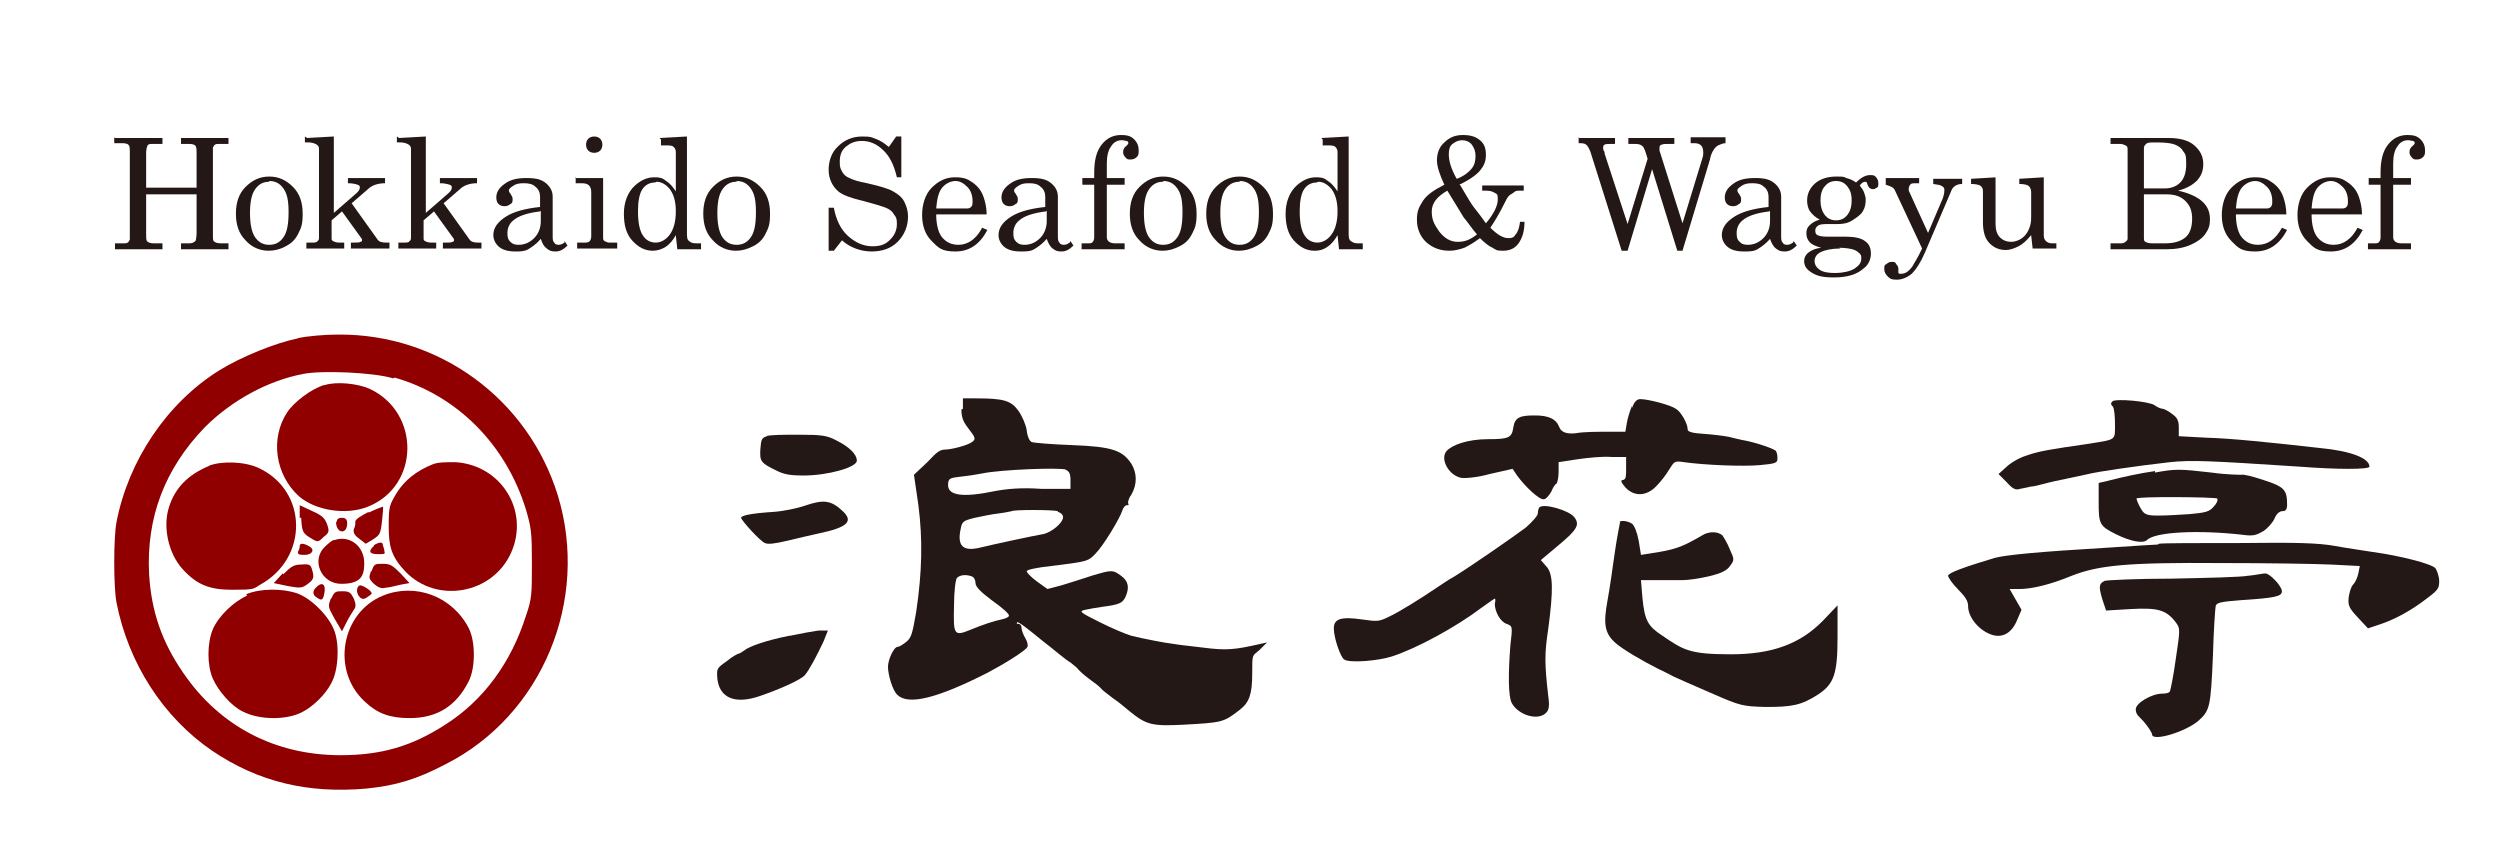 <?xml version="1.0" encoding="UTF-8"?>
<svg id="_レイヤー_1" data-name="レイヤー_1" xmlns="http://www.w3.org/2000/svg" version="1.1" viewBox="0 0 337 115.7">
  <!-- Generator: Adobe Illustrator 29.1.0, SVG Export Plug-In . SVG Version: 2.1.0 Build 142)  -->
  <defs>
    <style>
      .st0 {
        fill: #231815;
      }

      .st1 {
        fill: #910000;
      }
    </style>
  </defs>
  <g>
    <path class="st1" d="M40.2,45.6c-3,.6-7.7,2.5-10.6,4.3-7.1,4.4-12.3,12.2-13.9,20.5-.4,2.1-.4,8.7,0,10.8,1.6,8.2,6.3,15.5,12.9,20,6.2,4.2,12.9,5.8,20.8,5.1,3.9-.4,6.7-1.2,10.7-3.3,13-6.6,19.4-22.1,15.1-36.2-4-13-16-21.8-29.6-21.7-1.8,0-4.2.2-5.5.5M53.2,50.9c8.4,2.4,15,9,17.7,17.8.7,2.4.8,3,.8,7.2,0,4.2,0,4.8-.8,7.1-2,6.3-5.7,11.4-10.9,14.7-4.5,2.9-8.6,4.1-14.1,4.1-8.8,0-16.3-3.9-21.2-11.1-2.9-4.2-4.3-8.3-4.6-13.3-.4-7.6,2.1-14.2,7.5-19.8,3.6-3.6,8.5-6.3,13.3-7.2,2.5-.5,9.5-.2,12.1.6"/>
    <path class="st1" d="M43.7,51.9c-1.7.5-4.1,2.3-5,3.7-2.3,3.5-1.6,8.4,1.6,11.3,2.2,1.9,6.3,2.6,9.3,1.4,7-2.8,7.1-12.7.2-15.9-1.6-.7-4.4-1-6-.5"/>
    <path class="st1" d="M28.2,62.8c-2.9,1.2-4.6,3-5.4,5.5-.9,2.7-.1,6.3,1.8,8.4,1.9,2.1,3.6,2.8,6.7,2.8s2.8-.1,3.8-.7c6.5-3.6,6.4-12.6-.2-15.7-1.9-.9-5-1-6.8-.3"/>
    <path class="st1" d="M58.3,62.6c-2.2.9-3.7,2.1-4.8,3.8-1,1.7-1.1,1.8-1.1,4.5s.3,4.1,2.3,6.2c4.2,4.3,11.7,3,14.2-2.6,2.5-5.6-1.3-11.8-7.5-12.2-1.3,0-2.4,0-3.1.3"/>
    <path class="st1" d="M40.6,69.8c.1,1.9.2,2.1,1.4,2.8.8.5.9.5,1.6-.2.8-.6.8-.8.5-1.7-.3-.8-.6-1.2-2-1.8l-1.7-.8v1.7Z"/>
    <path class="st1" d="M49.7,69c-1,.5-1.8,1-1.8,1.3s0,.7-.2,1c-.1.4,0,.8.7,1.3l.9.7,1-.6c.9-.6,1-.7,1.2-2.5.1-1,.2-1.9.1-1.9,0,0-.9.3-1.9.8"/>
    <path class="st1" d="M45.3,70.4c0,.8.5,1.4,1,1.2.3-.1.5-.5.5-1,0-.6-.2-.8-.7-.8s-.7.2-.7.5"/>
    <path class="st1" d="M45,72.8c-.2,0-.8.5-1.2.9-1.9,1.8-.5,5,2.2,5s3.1-1.1,3.1-2.8c0-2.3-2-3.8-4-3.1"/>
    <path class="st1" d="M40.4,73.5c0,.2,0,.5-.2.8-.1.4,0,.5.9.5s1.5-.7.5-1.2c-.7-.4-1.2-.4-1.2,0"/>
    <path class="st1" d="M50.4,73.6c-.8.7-.6,1.1.5,1.1s1,0,.9-.5c0-.3-.2-.6-.2-.8,0-.4-.6-.3-1.2.1"/>
    <path class="st1" d="M38.1,77.3l-1.2,1.3,1.9.4c1.7.3,1.9.3,2.7-.3.7-.5.8-.8.7-1.4-.3-1.2-.3-1.3-1.6-1.2-1,0-1.4.3-2.4,1.3"/>
    <path class="st1" d="M50,77c-.3.9-.3,1,.4,1.7.6.5,1,.7,1.7.5.5,0,1.4-.3,2-.4l1.1-.2-1.2-1.3c-1.1-1.1-1.4-1.3-2.4-1.3s-1.2,0-1.5,1"/>
    <path class="st1" d="M42.5,79.3q-.5.6,0,1.1c.8.6,1,.6,1.2-.3.3-1.4-.3-1.8-1.2-.8"/>
    <path class="st1" d="M48.5,78.9c-.5.2-.5,1.1,0,1.6.3.3.6.3,1,0,.3-.2.6-.4.6-.5,0-.4-1.3-1.2-1.7-1.1"/>
    <path class="st1" d="M33.3,80.3c-1.8.8-3.8,2.7-4.6,4.5-.8,1.9-.8,4.9,0,6.7.7,1.6,2.5,3.7,4,4.4,2.3,1.2,6.1,1.2,8.2,0,1.3-.7,2.9-2.2,3.7-3.7,1-1.7,1.2-5.1.5-7.1-.7-2-3.1-4.4-5-5.1-2-.7-5-.7-6.9.1"/>
    <path class="st1" d="M44.6,80.7c-.4,1-.4,1.1.5,2.7l1,1.7.6-1.2c.3-.6.8-1.4,1-1.7.3-.4.3-.7,0-1.5-.4-.8-.6-1-1.5-1-.9,0-1.1,0-1.5.9"/>
    <path class="st1" d="M51.6,80.3c-5.6,2.3-7,10.1-2.4,14.3,1.7,1.6,3.4,2.2,6,2.2,3.7,0,6.3-1.6,8-5,.9-1.8.9-5.3,0-7.1-2.2-4.3-7.2-6.2-11.6-4.4"/>
  </g>
  <g>
    <path class="st0" d="M220,54.7c-.3.7-.6,1.7-.7,2.3l-.2,1.2h-2.4c-1.3,0-3.2,0-4.3.2q-1.8.2-2.2-.8c-.4-1.1-1.4-1.6-3.3-1.6s-2.7.2-2.9,1.6c-.2,1.4-.6,1.6-3.4,1.6s-4.9.8-5.6,1.6c-.9,1,.2,3.2,1.9,3.6.5.1,2.1,0,3.9-.5l3.1-.7.6.9c1.1,1.5,3,3.3,3.6,3.2.3,0,.7-.5,1-1,.2-.5.5-1,.7-1.1.1,0,.3-.8.3-1.5v-1.4c0,0,2.6-.4,2.6-.4,1.4-.2,3.4-.4,4.5-.3h2c0,0,0,1.5,0,1.5,0,1.1,0,1.5-.4,1.6-.4,0-.3.3.3,1,1.2,1.3,2.9,1.2,4.2-.2.5-.5,1.3-1.5,1.7-2.2.7-1.1.7-1.2,2-1,2.9.4,7.9.6,10.2.4,2.2-.2,2.4-.3,2.4-.9s-.1-.8-.2-1c-.2-.3-2.8-1.2-4.6-1.5-.5-.1-1.3-.3-1.7-.4-.4-.1-1.9-.3-3.2-.4-1.8-.1-2.4-.3-2.4-.6,0-.8-.9-2.4-1.6-2.8-.7-.5-3.7-1.3-4.8-1.3-.4,0-.8.3-1.1,1.2"/>
    <path class="st0" d="M129.6,55.2c0,1,.2,1.6.9,2.5,1,1.3,1.1,1.5.5,1.9-.5.4-2.7,1-3.6,1s-1.4.7-2.4,1.7l-1.8,1.7.6,4.1c.6,4.7.5,9-.3,14.4-.5,2.8-.6,3.4-1.3,4-.5.4-1,.7-1.2.7-.5,0-1.3,1.7-1.3,2.7s.6,3.2,1.3,3.8c1.5,1.4,5.4.4,12.1-3,2.1-1.1,5.2-3,5.4-3.5.1-.2,0-.7-.3-1.2-.3-.5-.5-1.1-.5-1.4s-.2-.5-.4-.5-.3,0-.2-.2,1.5.9,3.2,2.3c1.7,1.3,3.4,2.8,4,3.1.5.4,1,.8,1.1,1,.1.1.7.7,1.4,1.2.7.5,1.5,1.1,1.7,1.4.3.3,1,.8,1.5,1.2.6.4,1.6,1.2,2.3,1.8,2.2,1.8,3,2,7.1,1.8,5.4-.3,5.5-.3,7.7-2,1.3-1,1.7-2.1,1.7-4.9s0-2.3,1-3.2l1-1-.9.2c-3.5.8-4.6.9-7.7.5-1.7-.2-3.5-.4-4-.5-1-.1-4.1-.7-5.7-1.1-.7-.2-2.6-1-4.2-1.8-2.8-1.4-2.9-1.5-2-1.7.5-.1,1.5-.3,2.3-.4,2.3-.3,2.7-.5,3.1-1.3.6-1.3.4-2.2-.6-2.9-1.1-.8-1.2-.8-3.9,0-1.2.4-3.1,1-4.1,1.3l-1.9.5-1.4-1c-.8-.6-1.4-1.2-1.4-1.4,0-.2,1.4-.5,3.3-.7,4.8-.6,5-.6,6-1.7,1-1,3.2-4.6,3.6-5.8.1-.4.4-.7.6-.7s.3,0,.2-.2c-.1-.1,0-.7.4-1.2.8-1.4.8-2.9,0-4.2-1.2-1.8-2.6-2.3-8-2.5-2.7-.1-5.1-.3-5.4-.4-.3-.1-.6-.7-.7-1.6-.1-.7-.6-1.9-1.1-2.6-1-1.4-2-1.7-5.7-1.7h-1.8v1.4ZM143.6,63.3c.5.2.7.5.7,1.4v1.2h-3.9c-2.7-.2-4.7,0-6.3.3-4.3.9-6.3.6-6.3-.8s.6-.8,4.7-1.6c2.5-.5,10.2-.8,11.2-.5M142.6,69c.4.1.7.4.7.7,0,.8-1.6,2.1-2.7,2.3-1.2.2-6.8,1.4-8.4,1.8-2.4.6-3.2-.2-2.7-2.5.2-1,.3-1.1,1.9-1.5.9-.2,2.4-.5,3.3-.6.9-.1,1.6-.3,1.7-.3.2-.2,5.4-.2,6.2,0M131,77.7c.3.1.5.5.5.9,0,.5.7,1.2,2.3,2.4,1.3.9,2.3,1.8,2.2,2,0,.2-.5.4-1,.5-1,.2-2.5.7-4.2,1.4-2.2.9-2.3.7-2.2-3.2,0-1.9.2-3.6.4-3.8.4-.4,1.2-.5,2-.2"/>
    <path class="st0" d="M284.8,54.1c-.3.2-.3.4,0,.7.2.2.3,1.3.3,2.4,0,2.2.2,2-3.4,2.6-5.5.8-6.8,1-8.5,1.6-1,.3-2.2,1-2.8,1.6l-1,.9,1.1,1.1c.8.9,1.2,1.1,1.8.9.4-.1,1.1-.2,1.4-.3.3,0,1.2-.2,1.9-.4.7-.2,2.1-.5,3.1-.7,1-.2,2.3-.5,2.8-.6,1.1-.3,6.6-1.1,11-1.6,2.9-.3,5.2-.2,17.4.6,5.2.4,9.5.4,9.5,0,0-1.1-2.4-2.1-6.6-2.5-7.1-.8-12-1.3-15.4-1.4l-3.7-.2v-1.2c0-.9-.2-1.3-.9-1.8-.5-.4-1.1-.7-1.3-.7s-.7-.2-1.1-.5c-.8-.5-5.1-.9-5.7-.5"/>
    <path class="st0" d="M103.4,58.8c-.7.2-.8.4-.9,1.7-.1,1.7,0,1.9,2.3,3,1,.5,2,.6,3.5.6,3.3,0,7.2-1.1,7.2-2s-1.1-1.9-2.7-2.7c-1.3-.7-2-.8-5.1-.8-2,0-3.9,0-4.4.2"/>
    <path class="st0" d="M290.5,63.5c-2.1.3-4.4.8-6.3,1.3l-1.3.3v2.6c0,2.9.1,3.2,2.3,4.3,2,1,3.7,1.3,4.2.8,1.1-1.1,6.9-1.4,13-.7,1.4.2,1.8,0,2.7-.5.6-.4,1.3-1.2,1.5-1.7.3-.7.7-1,1.1-1s.6-.2.6-.9c0-2-.4-2.4-3.2-3.3-1.5-.5-2.8-.8-2.9-.7-.1,0-2,0-4.1-.3-4.3-.5-4.9-.5-7.6,0M298.9,67.3c.1.1-.1.6-.5,1-.6.7-1.1.8-3.2,1-1.4.1-3.3.2-4.3.2-1.7,0-1.9-.2-2.4-1.1-.3-.5-.5-1.1-.5-1.2.2-.3,10.6-.2,10.9,0"/>
    <path class="st0" d="M108.4,68.2c-.9.3-2.7.7-4.1.8-3.1.2-4.4.5-4.4.8s2.5,3.1,3.2,3.4c.4.2,1.3.1,3-.3,1.3-.3,3.3-.8,4.3-1,3.8-.8,4.7-1.6,3.2-3-1.6-1.5-2.6-1.6-5.2-.7"/>
    <path class="st0" d="M207.5,68.4c-.1.1-.2.5-.2.8s-.7,1.1-1.6,1.9c-1.6,1.2-7.5,5.3-9.8,6.7-.6.3-1.4.9-1.9,1.2-2.5,1.7-5.4,3.5-6.7,4.1-1.4.7-1.6.7-3.7.4-2.8-.4-3.8-.1-3.8,1.2s.9,3.9,1.4,4.2c.7.5,4.5.2,6.4-.4,3.4-1.1,8.7-4,12-6.5,1-.7,1.8-1.3,1.9-1.3s.1.3,0,.7c0,1,.7,2.4,1.6,2.7.8.3.8.3.5,2.9-.3,3.8-.3,6.9.2,7.8.9,1.6,3.5,2.4,4.6,1.3.4-.4.5-.9.3-2.3-.5-4.4-.5-5.7,0-9,.7-5.3.7-7.5-.3-8.5l-.7-.8,2.5-2.1c2.4-2,2.8-2.7,2-3.7-.7-.9-4.1-1.9-4.7-1.3"/>
    <path class="st0" d="M218.4,70.3c0,.1-.4,1.9-.7,4-.3,2.1-.7,5-1,6.6-.6,3.2-.4,4.5,1.1,5.8.9.8,3.6,2.4,5.8,3.5.7.3,1.6.8,2,1,.4.2,2.7,1.2,5,2.2,4.1,1.8,4.3,1.8,7.4,1.9,3.5,0,4.8-.2,7.1-1.7,2.1-1.4,2.6-2.7,2.6-7.7v-4.3c0,0-1.9,2-1.9,2-3.1,3.2-6.9,4.6-12.5,4.6s-6.4-.6-9.2-2.5c-2-1.3-2.4-2.1-2.7-5.1l-.2-2.4h2.3c1.2,0,2.8,0,3.4,0,.6,0,2.1-.2,3.4-.5,1.7-.4,2.5-.8,2.9-1.4.6-.8.6-.9,0-2.2-.3-.8-.8-1.6-1-1.9-.6-.6-1.9-.6-2.8,0-2.4,1.4-3.4,1.8-5.7,2.2l-2.5.4-.3-1.9c-.2-1.1-.6-2.1-.9-2.3-.6-.4-1.5-.5-1.8-.2"/>
    <path class="st0" d="M290.9,73.4c-.4,0-3.3.2-6.4.4-10.1.6-14,1-15.6,1.4-4.3,1.3-6.2,2-6.3,2.4,0,.2.5,1,1.3,1.8,1,1,1.4,1.6,1.4,2.3,0,1.6,1.6,3.4,3.3,3.9,1.4.4,2.6-.3,3.3-2l.6-1.4-.8-1.4-.8-1.4h1.3c1.7,0,4.2-.6,7.1-1.8,3.6-1.4,7.4-1.8,20.1-1.7,6,0,12.6.1,14.8.2l3.9.2-.2,1c-.1.5-.4,1.2-.7,1.5-.3.3-.5,1.1-.6,1.7-.1,1.1,0,1.4,1.2,2.7l1.4,1.5,1.5-.5c1.9-.6,4.2-1.8,6.4-3.5,1.6-1.2,1.7-1.4,1.7-2.4,0-.6-.3-1.4-.5-1.7-.5-.6-4.8-1.7-8.5-2.2-1.2-.2-3.4-.5-5-.8-2.2-.4-5.1-.5-12.9-.4-5.6,0-10.5,0-10.9.1"/>
    <path class="st0" d="M303.1,77.6c-.9.2-5.6.3-10.3.4-4.7,0-8.8.2-9.1.3-.8.4-.8.8-.3,2.5l.5,1.5,3.3-.2c3.7-.2,4.8.1,6.1,1.8.6.8.6.9,0,4.9-.3,2.2-.7,4.2-.8,4.4-.1.2-.5.3-1,.3-1.5,0-3.6,1.3-3.6,2.1s.5,1,1.1,1.7c.6.7,1.1,1.5,1.1,1.7,0,1,4.4-.3,6.2-1.8,1.6-1.4,1.7-1.9,2-8.7.1-3.5.3-6.6.4-6.9.2-.4.9-.5,3.4-.7,4.6-.3,5.5-.5,5.5-1.2s-1.7-2.5-2.3-2.4c-.2,0-1.2.2-2.1.3"/>
    <path class="st0" d="M106.4,85.7c-3,.6-5.4,1.4-6.1,2-.3.2-.6.4-.7.4s-.9.4-1.6,1c-1.4,1-1.4,1-1.3,2.4.3,2.6,2.4,3.5,5.8,2.3,2.9-1,5.5-2.2,6-2.8.6-.7,1.6-2.6,2.5-4.5l.6-1.5h-1.3c-.7.1-2.4.4-3.8.7"/>
  </g>
  <g>
    <path class="st0" d="M15.5,18.6h6.4v.8h-1.2c-.4,0-.7,0-.8.2s-.2.5-.2,1.1v4.6h6.8v-4.6c0-.6,0-.9-.2-1.1-.1-.1-.4-.2-.8-.2h-1.1v-.8h6.4v.8h-1.2c-.3,0-.5,0-.6.1-.1,0-.2.2-.3.4,0,.1,0,.4,0,.9v10.8c0,.5,0,.8.1.9.2.2.5.3,1,.3h1v.8h-6.4v-.8h1.1c.4,0,.7-.1.9-.4,0-.1.1-.5.1-1v-5.2h-6.8v5.3c0,.5,0,.8.1,1,.2.2.5.3.9.3h1.2v.8h-6.4v-.8h1.2c.2,0,.4,0,.5-.1.1,0,.2-.2.3-.4,0-.1,0-.4,0-.9v-10.8c0-.6,0-.9-.2-1.1-.1-.1-.4-.2-.8-.2h-1.1v-.8Z"/>
    <path class="st0" d="M36.3,23.8c1.3,0,2.3.5,3.2,1.4.9.9,1.3,2.1,1.3,3.6s-.2,1.9-.6,2.7-.9,1.3-1.7,1.7c-.7.4-1.5.6-2.3.6-1.2,0-2.3-.5-3.1-1.4-.9-.9-1.3-2.1-1.3-3.6s.4-2.7,1.3-3.6c.9-.9,1.9-1.4,3.2-1.4ZM36.3,24.5c-.8,0-1.4.3-1.9,1-.5.7-.7,1.8-.7,3.2s.2,2.6.7,3.3,1.1,1,1.9,1,1.4-.3,1.9-1,.7-1.8.7-3.4-.2-2.5-.7-3.2c-.5-.7-1.1-1-1.9-1Z"/>
    <path class="st0" d="M41.4,18.6l3.6-.2v10.3l3.1-2.7c.3-.3.4-.5.4-.7s0-.3-.3-.4c-.3-.1-.7-.2-1.3-.2v-.7h5v.7c-1,0-1.8.3-2.3.8l-2.2,1.9,3.5,4.9c.2.3.6.4,1.1.4h.5v.8h-5.2v-.8h.5c.4,0,.6,0,.8-.1.1,0,.2-.1.2-.2s0-.2-.1-.3l-2.6-3.6-1.4,1.2v2.4c0,.2,0,.3.2.4.2.1.4.2.8.2h.7v.8h-5.1v-.8h.8c.3,0,.6,0,.7-.2.2-.1.2-.3.2-.6v-11.7c0-.3,0-.5-.3-.7-.3-.2-.7-.3-1.1-.3h-.5v-.8Z"/>
    <path class="st0" d="M53.8,18.6l3.6-.2v10.3l3.1-2.7c.3-.3.4-.5.4-.7s0-.3-.3-.4c-.3-.1-.7-.2-1.3-.2v-.7h5v.7c-1,0-1.8.3-2.3.8l-2.2,1.9,3.5,4.9c.2.3.6.4,1.1.4h.5v.8h-5.2v-.8h.5c.4,0,.6,0,.8-.1.1,0,.2-.1.2-.2s0-.2-.1-.3l-2.6-3.6-1.4,1.2v2.4c0,.2,0,.3.2.4.2.1.4.2.8.2h.7v.8h-5.1v-.8h.8c.3,0,.6,0,.7-.2.2-.1.2-.3.2-.6v-11.7c0-.3,0-.5-.3-.7-.3-.2-.7-.3-1.1-.3h-.5v-.8Z"/>
    <path class="st0" d="M76.1,32.5l.4.6c-.5.5-1,.8-1.6.8s-.8-.1-1.2-.4-.6-.7-.8-1.3c-.6.7-1.2,1.1-1.7,1.4s-1.1.3-1.7.3c-1,0-1.7-.2-2.2-.6-.5-.4-.8-1-.8-1.6,0-1,.6-1.8,1.7-2.5s2.7-1.1,4.6-1.3v-1.4c0-.5-.2-1-.6-1.3-.4-.4-.9-.5-1.6-.5s-1.1.1-1.5.4c-.3.2-.5.4-.5.5s0,.3.2.5c.2.3.3.5.3.7,0,.3,0,.6-.3.7-.2.2-.5.3-.8.3s-.6-.1-.8-.3c-.2-.2-.3-.5-.3-.9,0-.7.4-1.3,1.1-1.8.8-.6,1.7-.8,3-.8s2,.2,2.6.7c.6.5.9,1.1.9,1.8v5.2c0,.5,0,.8.2,1,.1.2.3.3.6.3s.5-.1.8-.3ZM72.8,28.5c-1.7.2-2.9.6-3.6,1.2-.5.4-.8,1-.8,1.7s.1.9.4,1.2c.3.3.6.4,1.1.4.8,0,1.5-.3,2.1-.9.6-.6.9-1.4.9-2.3v-1.4Z"/>
    <path class="st0" d="M77.5,24h3.8c0-.1,0,8,0,8,0,.2,0,.4.2.5.2.1.4.2.6.2h1.1v.8h-5.4v-.8h1c.3,0,.5,0,.7-.2.1-.1.2-.4.2-.6v-6c0-.4-.1-.7-.3-.9-.2-.2-.5-.3-1-.3h-.8v-.8ZM80.1,18.4c.3,0,.6.1.8.3.2.2.3.5.3.8s-.1.6-.3.8c-.2.2-.5.3-.8.3s-.6-.1-.8-.3c-.2-.2-.3-.5-.3-.8s.1-.6.3-.8.5-.3.8-.3Z"/>
    <path class="st0" d="M88.9,18.6l3.7-.2v13c0,.5,0,.9.3,1.1.2.2.5.3.9.3h.7v.8h-3.2l-.2-1.9c-.4.7-.8,1.2-1.4,1.6-.5.3-1.1.5-1.7.5-1.1,0-2-.5-2.8-1.4-.8-.9-1.1-2.1-1.1-3.6s.5-2.9,1.5-3.8c.8-.7,1.6-1.1,2.6-1.1s1.2.2,1.6.5c.5.3.9.8,1.3,1.4v-5.3c0-.3-.1-.5-.3-.7-.2-.2-.6-.2-1-.2h-.7v-.8ZM88.3,24.6c-.7,0-1.3.3-1.7.9-.4.6-.6,1.6-.6,3s.2,2.6.7,3.3c.4.6,1,.9,1.7.9s1.4-.4,1.9-1.1.8-1.7.8-3.1-.3-2.3-.8-3c-.5-.6-1.1-1-1.8-1Z"/>
    <path class="st0" d="M99.3,23.8c1.3,0,2.3.5,3.2,1.4.9.9,1.3,2.1,1.3,3.6s-.2,1.9-.6,2.7-.9,1.3-1.7,1.7-1.5.6-2.3.6c-1.2,0-2.3-.5-3.1-1.4-.9-.9-1.3-2.1-1.3-3.6s.4-2.7,1.3-3.6c.9-.9,1.9-1.4,3.2-1.4ZM99.3,24.5c-.8,0-1.4.3-1.9,1-.5.7-.7,1.8-.7,3.2s.2,2.6.7,3.3c.5.7,1.1,1,1.9,1s1.4-.3,1.9-1c.5-.7.7-1.8.7-3.4s-.2-2.5-.7-3.2c-.5-.7-1.1-1-1.9-1Z"/>
    <path class="st0" d="M119.9,19.7l.9-1.3h.7v5.5c0,0-.6,0-.6,0-.4-1.7-1-2.9-1.9-3.7-.8-.8-1.8-1.2-2.8-1.2s-1.6.3-2.2.8-.8,1.2-.8,2,.1.9.3,1.3.5.7,1,.9c.4.2,1.2.5,2.4.7,1.7.4,2.8.7,3.5,1.1.7.4,1.2.8,1.5,1.4s.5,1.2.5,2c0,1.3-.5,2.5-1.4,3.4-.9.9-2.1,1.3-3.5,1.3s-2.9-.5-4-1.5l-1.1,1.4h-.7v-5.8h.7c.3,1.6.9,2.9,1.9,3.8s2.1,1.4,3.3,1.4,1.8-.3,2.4-.9c.6-.6.9-1.3.9-2.1s-.1-.9-.4-1.3c-.2-.4-.6-.7-1.1-.9-.5-.2-1.5-.5-3-.9-1.7-.4-2.8-.8-3.4-1.3-.8-.7-1.3-1.7-1.3-2.9s.4-2.4,1.3-3.2c.8-.8,1.9-1.3,3.2-1.3s1.2.1,1.8.3,1.2.6,1.8,1.1Z"/>
    <path class="st0" d="M133,28.9h-6.8c0,1.4.3,2.5.8,3.1.6.7,1.3,1,2.2,1,1.3,0,2.4-.8,3.2-2.3l.7.3c-1,1.9-2.4,2.9-4.3,2.9s-2.3-.5-3.2-1.4-1.3-2.1-1.3-3.5.4-2.8,1.3-3.7,1.9-1.4,3.1-1.4,1.7.2,2.4.7c.7.5,1.2,1.1,1.5,2,.2.6.4,1.4.4,2.3ZM126.2,28.1h4.1c.2,0,.4,0,.6-.2s.2-.4.2-.8c0-.7-.2-1.4-.7-1.9s-1-.8-1.6-.8-1.3.3-1.8.9c-.5.6-.7,1.6-.8,2.8Z"/>
    <path class="st0" d="M144.3,32.5l.4.6c-.5.5-1,.8-1.6.8s-.8-.1-1.2-.4c-.3-.2-.6-.7-.8-1.3-.6.7-1.2,1.1-1.7,1.4s-1.1.3-1.8.3c-1,0-1.7-.2-2.2-.6-.5-.4-.8-1-.8-1.6,0-1,.6-1.8,1.7-2.5s2.7-1.1,4.6-1.3v-1.4c0-.5-.2-1-.6-1.3-.4-.4-.9-.5-1.6-.5s-1.1.1-1.5.4c-.3.2-.5.4-.5.5s0,.3.2.5c.2.3.3.5.3.7,0,.3,0,.6-.3.7-.2.2-.5.3-.8.3s-.6-.1-.8-.3c-.2-.2-.3-.5-.3-.9,0-.7.4-1.3,1.1-1.8.8-.6,1.7-.8,3-.8s2,.2,2.6.7c.6.5.9,1.1.9,1.8v5.2c0,.5,0,.8.2,1,.1.2.3.3.6.3s.5-.1.8-.3ZM141,28.5c-1.7.2-2.9.6-3.6,1.2-.5.4-.8,1-.8,1.7s.1.9.4,1.2c.3.3.6.4,1.1.4.8,0,1.5-.3,2.1-.9.6-.6.9-1.4.9-2.3v-1.4Z"/>
    <path class="st0" d="M149.2,24h2.4v.9h-2.4v6.9c0,.3,0,.5.2.7.2.2.5.3.9.3h1.3v.8h-5.8v-.8h.8c.4,0,.6,0,.7-.2.1-.1.2-.3.2-.6v-7.1h-1.6v-.9h1.6v-.7c0-1.7.3-2.9,1-3.8.7-.9,1.6-1.3,2.6-1.3s1.4.2,1.8.6c.4.4.6.9.6,1.5s-.1.7-.3.9c-.2.2-.5.3-.8.3s-.5,0-.7-.3c-.2-.2-.3-.4-.3-.7s.1-.6.4-.8c.2-.2.3-.3.3-.4s0-.2-.2-.3c-.2,0-.4-.1-.7-.1-.6,0-1.1.3-1.4.8-.4.5-.6,1.3-.6,2.3v2.1Z"/>
    <path class="st0" d="M156.8,23.8c1.3,0,2.3.5,3.2,1.4.9.9,1.3,2.1,1.3,3.6s-.2,1.9-.6,2.7-.9,1.3-1.7,1.7-1.5.6-2.3.6c-1.2,0-2.3-.5-3.1-1.4-.9-.9-1.3-2.1-1.3-3.6s.4-2.7,1.3-3.6c.9-.9,1.9-1.4,3.2-1.4ZM156.8,24.5c-.8,0-1.4.3-1.9,1-.5.7-.7,1.8-.7,3.2s.2,2.6.7,3.3c.5.7,1.1,1,1.9,1s1.4-.3,1.9-1c.5-.7.7-1.8.7-3.4s-.2-2.5-.7-3.2c-.5-.7-1.1-1-1.9-1Z"/>
    <path class="st0" d="M167.1,23.8c1.3,0,2.3.5,3.2,1.4.9.9,1.3,2.1,1.3,3.6s-.2,1.9-.6,2.7-.9,1.3-1.7,1.7-1.5.6-2.3.6c-1.2,0-2.3-.5-3.1-1.4-.9-.9-1.3-2.1-1.3-3.6s.4-2.7,1.3-3.6c.9-.9,1.9-1.4,3.2-1.4ZM167.1,24.5c-.8,0-1.4.3-1.9,1-.5.7-.7,1.8-.7,3.2s.2,2.6.7,3.3c.5.7,1.1,1,1.9,1s1.4-.3,1.9-1c.5-.7.7-1.8.7-3.4s-.2-2.5-.7-3.2c-.5-.7-1.1-1-1.9-1Z"/>
    <path class="st0" d="M178.1,18.6l3.7-.2v13c0,.5,0,.9.3,1.1s.5.3.9.3h.7v.8h-3.2l-.2-1.9c-.4.7-.8,1.2-1.4,1.6s-1.1.5-1.7.5c-1.1,0-2-.5-2.8-1.4-.8-.9-1.1-2.1-1.1-3.6s.5-2.9,1.5-3.8c.8-.7,1.6-1.1,2.6-1.1s1.2.2,1.6.5c.5.3.9.8,1.3,1.4v-5.3c0-.3-.1-.5-.3-.7-.2-.2-.6-.2-1-.2h-.7v-.8ZM177.5,24.6c-.7,0-1.3.3-1.7.9-.4.6-.6,1.6-.6,3s.2,2.6.7,3.3c.4.6,1,.9,1.7.9s1.4-.4,1.9-1.1c.5-.7.8-1.7.8-3.1s-.3-2.3-.8-3c-.5-.6-1.1-1-1.8-1Z"/>
    <path class="st0" d="M196.8,24.9c.9,1.5,1.5,2.6,2,3.2s1,1.3,1.5,2c1.1-1.3,1.6-2.4,1.6-3.2s-.1-.7-.4-.9c-.3-.2-.7-.3-1.2-.3h-.5v-.7h5.6v.7h-.4c-.4,0-.7,0-.9.2s-.5.3-.7.5-.4.6-.7,1.2c-.6,1.2-1.2,2.2-1.8,3.1.9.9,1.7,1.4,2.4,1.4s.8-.2,1-.5c.3-.3.5-.9.6-1.7h.6c0,1.3-.3,2.2-.8,2.9-.5.7-1.2,1-2.1,1s-.9-.1-1.4-.4c-.5-.2-1.1-.7-1.7-1.3-.8.6-1.5,1-2.1,1.3-.6.2-1.3.4-2,.4-1.3,0-2.3-.4-3.2-1.2-.8-.8-1.2-1.8-1.2-3s.3-1.7.8-2.5,1.5-1.5,2.9-2.2c-.6-1.3-1-2.4-1-3.3s.3-1.8,1-2.4c.7-.7,1.5-1,2.5-1s1.7.2,2.3.7.8,1.1.8,2-.3,1.5-.8,2.1c-.5.6-1.5,1.3-2.8,1.9ZM195.1,25.7c-1.4.8-2.1,1.7-2.1,2.8s.3,1.7,1,2.7c.7.9,1.5,1.4,2.5,1.4s1.7-.3,2.6-1c-.7-.8-1.2-1.6-1.8-2.3-.5-.8-1.2-2-2.2-3.6ZM196.4,24.1c1-.4,1.6-.9,2-1.4s.5-1.1.5-1.7-.2-1.1-.5-1.5c-.3-.4-.8-.6-1.3-.6s-.9.2-1.3.5-.5.8-.5,1.4c0,.9.3,1.9,1,3.2Z"/>
    <path class="st0" d="M212.7,18.6h5v.8h-.4c-.5,0-.9,0-1,.1-.1,0-.2.2-.2.4s0,.3.2.6v.2c0,0,3.1,9.5,3.1,9.5l2.7-8.8c-.3-1-.5-1.6-.7-1.7-.2-.2-.5-.3-1-.3h-.9v-.8h6.2v.8h-.6c-.6,0-.9,0-1.1.1-.2,0-.3.2-.3.4s0,.3,0,.4l3.1,9.8,2.6-8.5c.1-.3.2-.6.2-1,0-.5-.1-.8-.3-1-.2-.2-.5-.3-.9-.3h-.5v-.8h4.7v.8c-.4,0-.7.2-1,.3-.2.1-.5.4-.6.6-.2.3-.4.7-.5,1.3l-3.7,12.3h-.7l-3.4-11-3.3,11h-.8l-4.2-13.3c-.2-.5-.4-.9-.6-1-.2-.2-.6-.2-1-.2v-.8Z"/>
    <path class="st0" d="M241.8,32.5l.4.6c-.5.5-1,.8-1.6.8s-.8-.1-1.2-.4c-.3-.2-.6-.7-.8-1.3-.6.7-1.2,1.1-1.7,1.4s-1.1.3-1.8.3c-1,0-1.7-.2-2.2-.6-.5-.4-.8-1-.8-1.6,0-1,.6-1.8,1.7-2.5s2.7-1.1,4.6-1.3v-1.4c0-.5-.2-1-.6-1.3-.4-.4-.9-.5-1.6-.5s-1.1.1-1.5.4c-.3.2-.5.4-.5.5s0,.3.2.5c.2.3.3.5.3.7,0,.3,0,.6-.3.7-.2.2-.5.3-.8.3s-.6-.1-.8-.3c-.2-.2-.3-.5-.3-.9,0-.7.4-1.3,1.1-1.8.8-.6,1.7-.8,3-.8s2,.2,2.6.7c.6.5.9,1.1.9,1.8v5.2c0,.5,0,.8.2,1,.1.2.3.3.6.3s.5-.1.8-.3ZM238.5,28.5c-1.7.2-2.9.6-3.6,1.2-.5.4-.8,1-.8,1.7s.1.9.4,1.2c.3.3.6.4,1.1.4.8,0,1.5-.3,2.1-.9.6-.6.9-1.4.9-2.3v-1.4Z"/>
    <path class="st0" d="M250.2,24.6c.7-.7,1.3-1,1.9-1s.6.1.8.3.3.5.3.8,0,.5-.2.6-.3.2-.5.2c-.4,0-.6-.2-.8-.7,0-.2-.1-.3-.3-.3-.2,0-.5.2-.7.5.3.4.5.7.6,1,.1.3.2.6.2.9,0,.6-.1,1.1-.4,1.6s-.8.8-1.4,1.2-1.3.5-1.9.5h-1.1c-.8,0-1.3,0-1.6.2-.3.2-.4.4-.4.7s.1.5.3.6.6.2,1.2.2h2.5c1.3,0,2.2.2,2.7.6.6.4.8,1,.8,1.7s-.3,1.5-1,2c-.9.8-2.2,1.2-4,1.2s-2.5-.3-3.2-.8c-.6-.4-.8-.9-.8-1.4s.2-.8.5-1.1c.4-.3.9-.6,1.8-.7-.7-.2-1.2-.4-1.5-.7s-.5-.7-.5-1.2.1-.8.4-1.1c.3-.3.7-.6,1.4-.8-.6-.3-1-.7-1.3-1.1-.3-.4-.4-1-.4-1.5,0-.9.4-1.7,1.1-2.3.7-.6,1.7-.9,2.8-.9s.9,0,1.4.2c.4.1.9.3,1.3.6ZM248.1,33.5c-1.2,0-2.1.2-2.7.5s-.8.8-.8,1.2.2.8.6,1.1c.5.4,1.3.5,2.2.5s2-.2,2.6-.6c.6-.4.9-.8.9-1.3s0-.5-.3-.8c-.2-.2-.5-.4-.9-.5-.4-.1-1-.2-1.8-.2ZM247.5,24.4c-.6,0-1.1.2-1.5.7-.4.4-.6,1.1-.6,1.9s.2,1.5.6,2c.4.5.9.7,1.5.7s1.1-.2,1.5-.7.6-1.1.6-2-.2-1.4-.6-1.9-.9-.7-1.5-.7Z"/>
    <path class="st0" d="M254.2,24h4.5v.7h-.4c-.4,0-.7,0-.8.2-.1.1-.2.3-.2.5s0,.2,0,.3l2.6,5.7,2-4.7c.1-.3.2-.7.2-1s0-.4-.3-.6-.6-.2-1.2-.3v-.7h3.9v.7c-.8,0-1.3.4-1.5,1l-3.5,8.2c-.6,1.4-1.2,2.3-1.8,2.9-.6.5-1.3.8-2,.8s-.9-.1-1.2-.4c-.3-.3-.5-.6-.5-1s0-.6.3-.7c.2-.2.4-.3.7-.3s.5,0,.6.3c.2.2.3.4.3.6s0,.2,0,.3c0,.1,0,.2,0,.2,0,.2.1.2.3.2s.5,0,.8-.2c.3-.2.5-.4.8-.8.2-.4.7-1.1,1.3-2.4l-3.6-7.7c-.1-.3-.3-.5-.5-.6-.2-.1-.5-.2-.8-.3v-.7Z"/>
    <path class="st0" d="M269,23.9v6.3c0,.8.2,1.4.6,1.8.4.4.9.6,1.5.6s1.4-.3,1.9-.9c.5-.6.8-1.4.8-2.3v-3.5c0-.3-.1-.6-.3-.8-.2-.2-.7-.3-1.3-.3v-.7l3.3-.2v7.8c0,.4.1.6.3.8.2.2.5.3.8.3h.6v.7h-3.2c0,0-.2-1.8-.2-1.8-.6.7-1.1,1.2-1.7,1.5-.6.3-1.2.5-1.7.5-.9,0-1.6-.3-2.2-.9-.6-.6-.9-1.5-.9-2.9v-4.1c0-.4-.1-.6-.4-.8-.2-.1-.6-.2-1.2-.2v-.7l3.4-.2Z"/>
    <path class="st0" d="M284.5,18.6h7.8c1.5,0,2.7.3,3.5,1,.8.7,1.2,1.5,1.2,2.5s-.3,1.6-.8,2.2c-.6.6-1.4,1.1-2.6,1.4,1.4.3,2.5.8,3.2,1.4.7.6,1.1,1.4,1.1,2.4s-.2,1.4-.6,2-1.1,1.1-2,1.5c-.9.4-2,.6-3.2.6h-7.6v-.8h1.2c.4,0,.6,0,.8-.2.2-.1.3-.3.3-.4v-12c0-.3,0-.5-.3-.6-.2-.1-.4-.2-.7-.2h-1.3v-.8ZM289,25.4h2.8c.9,0,1.6-.3,2.1-.8.5-.5.8-1.3.8-2.5s-.1-1.3-.4-1.7c-.2-.4-.6-.7-1.1-.9s-1.3-.3-2.4-.3-1.3,0-1.5.2-.3.3-.3.6v5.3ZM289,26.2v5.8c0,.3,0,.5.2.6s.4.2.9.2h1.8c1.2,0,2.1-.3,2.7-.8.6-.5.9-1.4.9-2.5s-.3-1.8-.9-2.4c-.6-.6-1.4-.9-2.5-.9h-3.1Z"/>
    <path class="st0" d="M308.2,28.9h-6.8c0,1.4.3,2.5.8,3.1.6.7,1.3,1,2.2,1,1.3,0,2.4-.8,3.2-2.3l.7.3c-1,1.9-2.4,2.9-4.3,2.9s-2.3-.5-3.2-1.4-1.3-2.1-1.3-3.5.4-2.8,1.3-3.7,1.9-1.4,3.1-1.4,1.7.2,2.4.7c.7.5,1.2,1.1,1.5,2,.2.6.4,1.4.4,2.3ZM301.4,28.1h4.1c.2,0,.4,0,.6-.2s.2-.4.2-.8c0-.7-.2-1.4-.7-1.9s-1-.8-1.6-.8-1.3.3-1.8.9c-.5.6-.7,1.6-.8,2.8Z"/>
    <path class="st0" d="M318.4,28.9h-6.8c0,1.4.3,2.5.8,3.1.6.7,1.3,1,2.2,1,1.3,0,2.4-.8,3.2-2.3l.7.3c-1,1.9-2.4,2.9-4.3,2.9s-2.3-.5-3.2-1.4-1.3-2.1-1.3-3.5.4-2.8,1.3-3.7,1.9-1.4,3.1-1.4,1.7.2,2.4.7c.7.5,1.2,1.1,1.5,2,.2.6.4,1.4.4,2.3ZM311.6,28.1h4.1c.2,0,.4,0,.6-.2s.2-.4.2-.8c0-.7-.2-1.4-.7-1.9s-1-.8-1.6-.8-1.3.3-1.8.9c-.5.6-.7,1.6-.8,2.8Z"/>
    <path class="st0" d="M322.6,24h2.4v.9h-2.4v6.9c0,.3,0,.5.2.7.2.2.5.3.9.3h1.3v.8h-5.8v-.8h.8c.4,0,.6,0,.7-.2.1-.1.2-.3.2-.6v-7.1h-1.6v-.9h1.6v-.7c0-1.7.3-2.9,1-3.8.7-.9,1.6-1.3,2.6-1.3s1.4.2,1.8.6c.4.4.6.9.6,1.5s-.1.7-.3.9c-.2.2-.5.3-.8.3s-.5,0-.7-.3c-.2-.2-.3-.4-.3-.7s.1-.6.4-.8c.2-.2.3-.3.3-.4s0-.2-.2-.3c-.2,0-.4-.1-.7-.1-.6,0-1.1.3-1.4.8-.4.5-.6,1.3-.6,2.3v2.1Z"/>
  </g>
</svg>
